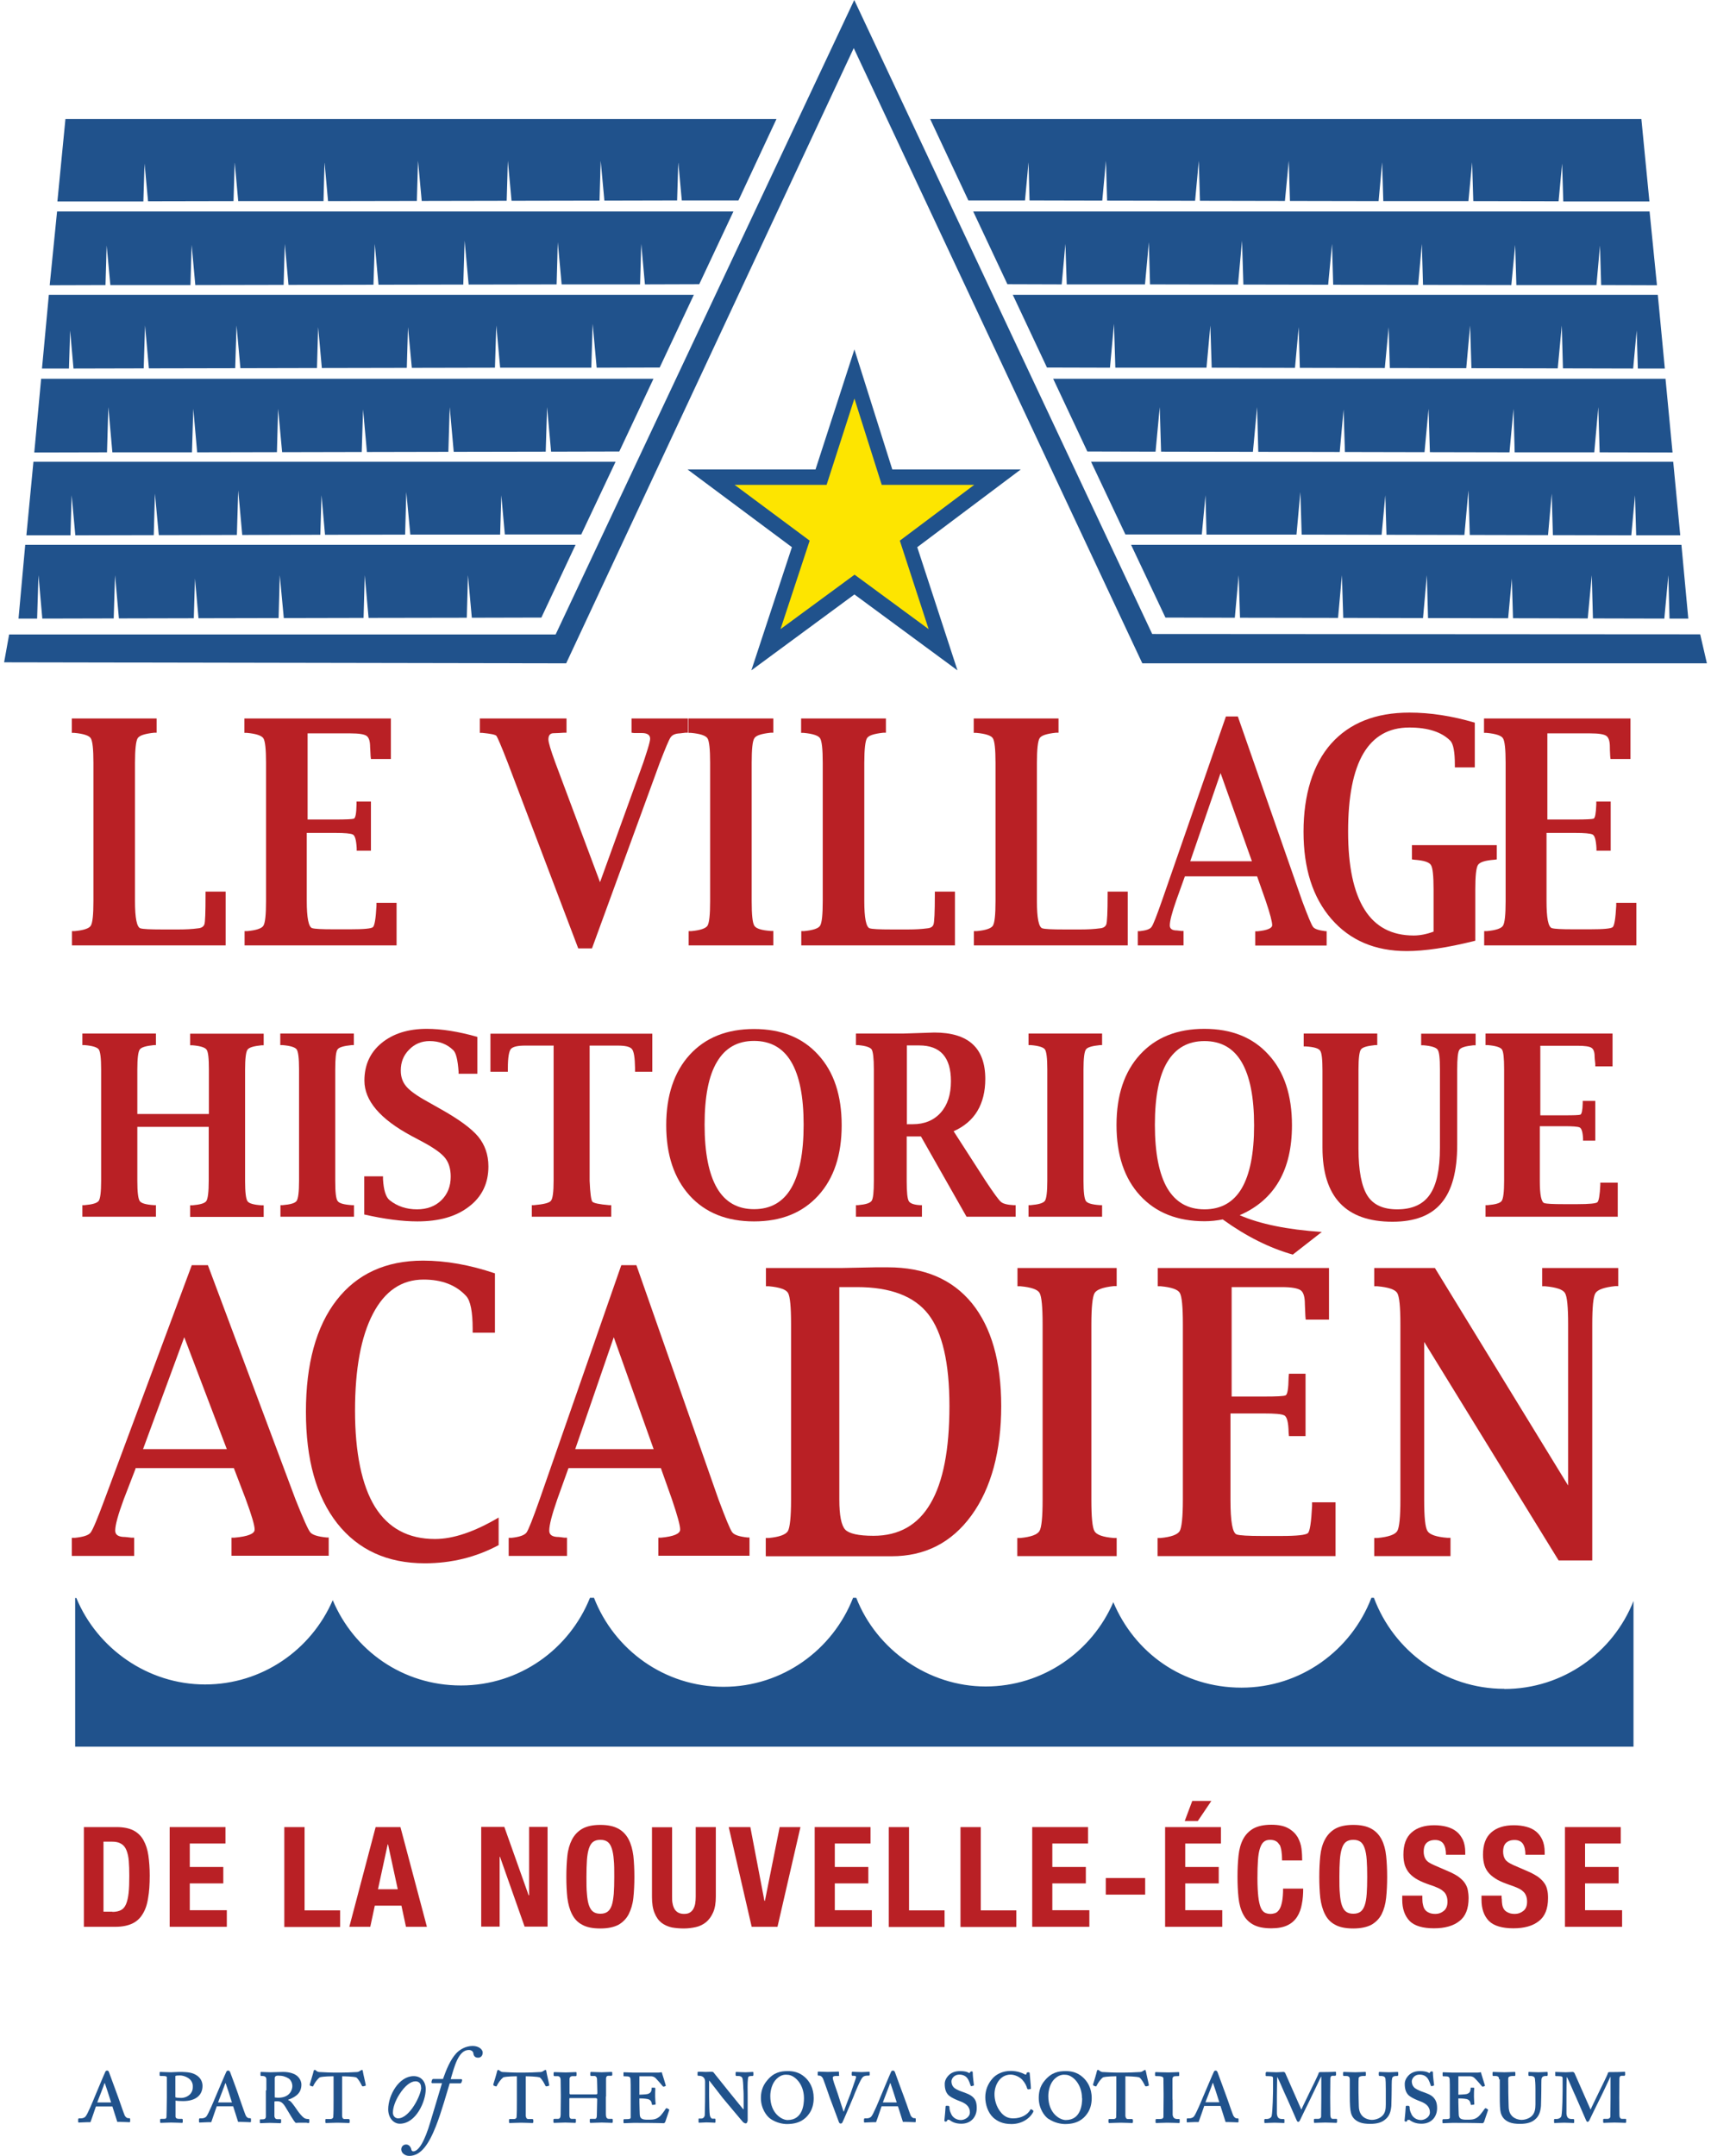 <?xml version="1.0" encoding="UTF-8"?>
<svg id="Layer_1" data-name="Layer 1" xmlns="http://www.w3.org/2000/svg" viewBox="0 0 101.61 128.63" width="127" height="160">
  <defs>
    <style>
      .cls-1 {
        fill: #fde500;
      }

      .cls-1, .cls-2, .cls-3 {
        stroke-width: 0px;
      }

      .cls-2 {
        fill: #b92025;
      }

      .cls-3 {
        fill: #20528c;
      }
    </style>
  </defs>
  <path class="cls-3" d="M89.52,100.77c-3.57,0-6.6-2.26-7.78-5.43h-.15c-1.2,3.13-4.21,5.36-7.75,5.36s-6.39-2.1-7.65-5.1c-1.28,2.96-4.21,5.03-7.62,5.03s-6.51-2.19-7.72-5.29h-.19c-1.21,3.1-4.21,5.31-7.73,5.31s-6.52-2.2-7.73-5.31h-.24c-1.23,3.07-4.21,5.23-7.7,5.23s-6.39-2.1-7.65-5.09c-1.28,2.96-4.21,5.03-7.62,5.03s-6.43-2.14-7.68-5.16h-.07v8.87h92.99v-8.69c-1.22,3.08-4.21,5.25-7.71,5.25Z"/>
  <path class="cls-3" d="M53,28.01h7.67l-6.18,4.64,2.4,7.35-6.15-4.53-6.15,4.53,2.42-7.35-6.23-4.64h7.64l2.32-7.16,2.26,7.16Z"/>
  <path class="cls-1" d="M52.38,28.93h5.51l-4.44,3.33,1.72,5.28-4.42-3.25-4.42,3.25,1.74-5.28-4.48-3.33h5.49l1.66-5.15,1.63,5.15Z"/>
  <g>
    <path class="cls-3" d="M9.71,124.68c0-.27,0-.6,0-.72,0-.07-.06-.09-.3-.09h-.09s-.04-.01-.04-.04v-.17s.01-.03.04-.03c.04,0,.5.02.64.02.08,0,.35-.02.49-.02.57,0,.81.05,1.05.21.22.14.34.38.34.62,0,.57-.42.91-1.16.91-.19,0-.36-.01-.45-.03v.18c0,.2,0,.71,0,.77,0,.09.07.14.2.14h.19s.04.02.04.04v.16s-.01.04-.04.04c-.05,0-.44-.02-.66-.02-.17,0-.56.02-.61.02-.03,0-.04-.02-.04-.06v-.14s.02-.04.04-.04h.17c.13,0,.17-.02.17-.14,0-.07.02-.63.02-1.13v-.49ZM10.22,125.14c.06.03.18.04.35.04.26,0,.52-.15.62-.35.06-.11.07-.2.07-.35,0-.48-.54-.64-.75-.64-.08,0-.23,0-.29.03v1.28Z"/>
    <path class="cls-3" d="M15.65,124.72v-.64c0-.14-.07-.21-.26-.21h-.07s-.02-.02-.02-.05v-.16s.01-.03.04-.03c.03,0,.44.02.56.02.08,0,.66-.02.75-.02.4,0,.7.11.86.26.15.14.23.33.23.49,0,.46-.26.72-.79.91v.02c.15.03.29.24.56.63.09.13.25.33.37.42.09.07.18.08.3.08.02,0,.03.02.03.06v.13s-.01.05-.04.05c-.01,0-.07,0-.13-.02-.06,0-.14,0-.21,0-.16,0-.31,0-.43.01-.12-.1-.42-.64-.48-.73-.24-.41-.34-.56-.62-.56-.07,0-.13,0-.17.02v.88c.02.09.05.17.19.17h.17s.04,0,.04.03v.16s-.01.05-.05.05c-.05,0-.41-.02-.63-.02-.17,0-.51.02-.55.02-.03,0-.04-.02-.04-.05v-.15s.01-.03.04-.03h.08c.16,0,.24-.03.24-.18,0-.33,0-.72,0-1.13v-.41ZM16.15,125.15s.11.02.2.02c.74,0,.85-.52.85-.69,0-.2-.1-.38-.22-.46-.18-.11-.36-.17-.63-.17-.1,0-.2.03-.2.15v1.16Z"/>
    <path class="cls-3" d="M19.66,123.89c-.13,0-.58,0-.82.06-.17.13-.31.34-.39.51-.01.03-.03.05-.07.03l-.12-.04s-.03-.04-.02-.07c.04-.15.21-.69.23-.8.01-.05.03-.07.06-.07.02,0,.04,0,.06.02l.05.04c.08.06.13.07.26.07.24.01.49.03.87.03h.27c.27,0,.67-.01.94-.03.11,0,.16-.01.24-.06l.08-.05s.04-.02.06-.02c.03,0,.04.02.06.15.01.09.13.57.16.75.01.03,0,.04-.03.05l-.12.03s-.06,0-.07-.02c-.08-.16-.19-.38-.34-.51-.16-.06-.73-.07-.85-.07v1.12c0,.7,0,1.2,0,1.25.01.11.04.18.15.18h.25s.05.02.05.06v.14s-.01.04-.05.04c-.04,0-.46-.02-.68-.02-.19,0-.62.02-.67.02-.04,0-.05-.02-.05-.06v-.14s0-.04.04-.04h.27c.1,0,.15-.06.16-.11.02-.25.02-.61.02-1.01v-1.43Z"/>
    <path class="cls-3" d="M30.61,123.89c-.12,0-.57,0-.82.06-.16.13-.31.34-.39.51-.02.03-.03.05-.06.03l-.12-.04s-.03-.04-.03-.07c.05-.15.21-.69.23-.8.02-.05.03-.07.06-.07.02,0,.03,0,.06.02l.05.04c.09.06.13.07.26.07.23.01.48.03.87.03h.27c.27,0,.67-.01.94-.03.11,0,.17-.01.24-.06l.08-.05s.04-.02.06-.02c.03,0,.04.02.06.15.01.09.13.57.16.75,0,.03,0,.04-.03.05l-.12.03s-.06,0-.07-.02c-.08-.16-.19-.38-.34-.51-.17-.06-.73-.07-.84-.07v1.12c0,.7,0,1.2,0,1.25.02.11.05.18.15.18h.25s.05.02.05.06v.14s-.02.04-.05.04c-.05,0-.46-.02-.68-.02-.19,0-.62.02-.67.02-.04,0-.05-.02-.05-.06v-.14s.02-.04.04-.04h.26c.1,0,.15-.06.15-.11.02-.25.02-.61.02-1.01v-1.43Z"/>
    <path class="cls-3" d="M35.91,125.1c0,.14,0,.94,0,1,0,.26.05.33.19.33h.19s.03.02.03.04v.15s0,.05-.05.05c-.06,0-.4-.02-.61-.02-.14,0-.54.02-.65.02-.05,0-.06-.02-.06-.05v-.15s0-.04.04-.04h.26c.1,0,.12-.08.12-.24,0-.09.02-.77.02-.89v-.06s-.03-.05-.1-.05h-1.49c-.05,0-.07,0-.07.04v.06c0,.12,0,.77,0,.89,0,.21.06.25.15.25h.2s.04,0,.04.04v.15s-.01.05-.04.05c-.08,0-.45-.02-.6-.02-.13,0-.56.02-.65.02-.04,0-.05-.02-.05-.05v-.15s.01-.04.05-.04h.21c.15,0,.16-.11.17-.25,0-.08.01-.91.01-1.01v-.19c0-.26-.01-.78-.01-.85,0-.19-.08-.25-.19-.25h-.18s-.05-.01-.05-.05v-.14s0-.05.05-.05c.07,0,.51.02.67.02.14,0,.52-.02.6-.02.04,0,.05.01.05.05v.14s0,.05-.05.05h-.19c-.11,0-.18.07-.18.17,0,.06,0,.61,0,.81v.05s.01.06.05.06h1.51c.07,0,.1-.01.1-.07v-.06c0-.18-.02-.7-.02-.76,0-.14-.07-.21-.16-.21h-.19s-.05-.01-.05-.04v-.16s.01-.04.05-.04c.07,0,.48.02.63.02.11,0,.52-.02.57-.02.06,0,.06.02.06.06v.12s0,.05-.06.05h-.17c-.1,0-.14.07-.14.16,0,.1,0,.77,0,.92v.15Z"/>
    <path class="cls-3" d="M37.9,124.99s.44-.02.49-.04c.18-.05.25-.14.25-.35,0-.03,0-.03.03-.03h.15s.05.02.04.05c-.01.06-.01.41-.01.48,0,.14.02.35.03.44,0,.03-.02.04-.04.04l-.14.02s-.04,0-.04-.03c-.03-.17-.07-.27-.25-.32-.2-.04-.43-.04-.5-.04v.23c0,.23.02.62.02.7,0,.31.19.34.48.34s.48,0,.71-.19c.06-.04.29-.34.35-.45.04-.05.07-.05.09-.04l.11.06s.03.02.02.05l-.24.71s-.05.07-.08.07c-.05,0-.4-.02-1.8-.02-.12,0-.49.02-.57.02-.03,0-.04-.02-.04-.05v-.15s.01-.04.04-.04h.06c.31,0,.33-.03.33-.12v-1.42c0-.35,0-.78-.01-.85-.02-.14-.06-.17-.33-.17h-.07s-.02-.01-.02-.05v-.16s0-.03.03-.03c.1,0,.47.02.57.02h1.49c.07,0,.15-.02.18-.02.01,0,.03.01.04.09.02.06.2.63.21.68,0,.03,0,.04,0,.05l-.11.04s-.04,0-.06-.02c-.01-.02-.33-.39-.44-.5-.08-.07-.19-.1-.25-.1h-.71s0,1.12,0,1.12Z"/>
    <path class="cls-3" d="M44.35,126.57c0,.06-.02.13-.1.13-.06,0-.12-.05-.15-.07-.05-.05-.27-.32-.55-.65-.31-.37-.59-.71-.67-.8-.15-.19-.7-.91-.8-1.03h-.01v.92c0,.4.02,1.06.04,1.12.02.15.1.23.16.23h.14s.04,0,.04.04v.16s0,.04-.04.04c-.04,0-.31-.02-.5-.02-.09,0-.4.02-.45.02-.01,0-.02-.02-.02-.05v-.18s0-.02.03-.02h.15c.06,0,.17-.05.19-.2,0-.08.02-.55.02-1.3v-.7c0-.24-.16-.35-.35-.35h-.06s-.04-.01-.04-.04v-.16s.01-.04.04-.04c.01,0,.09,0,.17,0,.09,0,.19.01.27.01.11,0,.24-.01.33-.01.09,0,.13.01.16.06.02.03.79.99.93,1.16.12.14.74.92.82,1.01h.03v-.44c0-.39,0-.59-.02-.8,0-.16-.02-.55-.06-.62-.03-.08-.13-.12-.24-.12h-.11s-.05-.01-.05-.05v-.16s.02-.03.05-.03c.04,0,.33.02.54.02.14,0,.38-.02.42-.02.04,0,.05.01.05.05v.14s-.01.05-.04.05h-.07c-.17,0-.2.05-.21.14-.04.31-.02.72-.02,1v1.56Z"/>
    <path class="cls-3" d="M45.75,126.44c-.25-.16-.59-.63-.59-1.25,0-.28.05-.68.37-1.05.39-.48.8-.56,1.24-.56.31,0,.67.06,1,.35.29.25.54.66.54,1.26,0,.32-.07.65-.27.93-.25.36-.64.62-1.33.62-.23,0-.62-.07-.96-.3ZM47.73,125.2c0-.88-.59-1.4-.99-1.4-.06,0-.34-.06-.65.25-.26.25-.37.68-.37,1.02,0,1.06.71,1.43,1.03,1.43.91,0,.98-.94.98-1.3Z"/>
    <path class="cls-3" d="M49.84,123.83s-.02.04-.05.04h-.15c-.09,0-.19.02-.19.1,0,.15.11.41.3.97.05.17.3.94.34,1.05h.02c.04-.14.36-.97.4-1.07.25-.74.33-.92.33-.99,0-.03-.02-.07-.14-.07h-.08s-.04-.01-.04-.05v-.15s.02-.04.04-.04c.04,0,.39.02.54.02.12,0,.42-.02.45-.02.03,0,.04.01.04.04v.14s0,.05-.04.05h-.1c-.13,0-.23.04-.28.1-.13.12-.49,1-.55,1.17-.06.14-.61,1.45-.66,1.53-.02.04-.06.06-.11.06s-.08-.05-.1-.1c-.15-.39-.5-1.36-.56-1.5l-.05-.15c-.11-.3-.31-.91-.36-.98-.05-.07-.11-.13-.19-.13h-.07s-.03-.02-.03-.04v-.17s.02-.03.04-.03c.03,0,.4.02.57.02.16,0,.57-.02.61-.02s.05.01.05.04v.16Z"/>
    <path class="cls-3" d="M56.39,126.5c-.05-.03-.09-.04-.1.01l-.03.05s-.05.05-.1.03c-.04-.01-.06-.04-.05-.07.02-.19.07-.72.07-.82,0-.03.02-.05.05-.05h.12s.06.04.06.06c0,.1,0,.23.12.46.1.2.32.33.57.33.21,0,.53-.17.53-.45,0-.38-.26-.55-.61-.68-.13-.05-.45-.17-.65-.34-.16-.15-.24-.36-.24-.69,0-.23.14-.43.29-.56.17-.14.38-.2.63-.2s.39.04.47.08c.06.04.1.05.11.01l.03-.05s.03-.02.08-.02c.06,0,.06.03.06.06,0,.22.06.65.07.75,0,.02,0,.03-.03.04l-.12.03s-.03,0-.04-.03c-.04-.08-.09-.32-.23-.48-.1-.11-.25-.18-.44-.18-.37,0-.48.29-.48.4,0,.1.03.24.11.33.1.13.34.22.47.27.31.11.55.19.72.36.14.14.21.31.21.64,0,.5-.32.93-.92.93-.34,0-.57-.11-.72-.24Z"/>
    <path class="cls-3" d="M59.02,126.35c-.32-.3-.47-.79-.47-1.21s.15-.81.45-1.14c.19-.21.56-.43,1.06-.43.4,0,.69.12.82.19.06.04.11.04.12,0l.02-.07s.03-.04.08-.04c.08,0,.1.01.1.07,0,.07.07.7.07.86,0,.03,0,.07-.01.07l-.16.02s-.03-.01-.05-.05c-.04-.15-.12-.33-.29-.52-.15-.16-.43-.31-.7-.31-.65,0-.97.65-.96,1.19,0,.26.08.73.42,1.11.21.23.43.31.7.31.48,0,.85-.22,1.01-.5.02-.05.05-.05.07-.04l.11.07s.02.04,0,.09c-.21.4-.69.72-1.3.72-.54,0-.85-.18-1.08-.38Z"/>
    <path class="cls-3" d="M62.33,126.44c-.25-.16-.59-.63-.59-1.25,0-.28.04-.68.36-1.05.4-.48.81-.56,1.25-.56.31,0,.67.06,1,.35.29.25.55.66.55,1.26,0,.32-.07.65-.27.93-.25.36-.64.62-1.32.62-.23,0-.63-.07-.97-.3ZM64.32,125.2c0-.88-.59-1.4-.98-1.4-.06,0-.34-.06-.66.25-.26.25-.37.68-.37,1.02,0,1.06.71,1.43,1.04,1.43.91,0,.98-.94.98-1.3Z"/>
    <path class="cls-3" d="M66.4,123.89c-.13,0-.57,0-.82.06-.17.13-.31.34-.39.51-.02.03-.04.05-.06.03l-.12-.04s-.03-.04-.03-.07c.05-.15.21-.69.23-.8.01-.05.03-.07.06-.07s.04,0,.06.02l.05.04c.09.06.13.07.26.07.23.01.48.03.87.03h.26c.27,0,.67-.01.94-.03.1,0,.17-.01.24-.06l.08-.05s.04-.02.06-.02c.02,0,.03.02.06.15.01.09.13.57.16.75,0,.03,0,.04-.03.05l-.12.03s-.06,0-.07-.02c-.08-.16-.19-.38-.34-.51-.17-.06-.73-.07-.84-.07v1.12c0,.7,0,1.2,0,1.25.02.11.05.18.15.18h.25s.05.02.05.06v.14s-.02.04-.05.04c-.05,0-.46-.02-.68-.02-.19,0-.62.02-.67.02-.04,0-.06-.02-.06-.06v-.14s.01-.04.05-.04h.26c.1,0,.15-.06.15-.11.01-.25.01-.61.01-1.01v-1.43Z"/>
    <path class="cls-3" d="M69.73,125.28s0,.8,0,.91c.02.15.09.25.28.25h.1s.04,0,.04.03v.16s0,.05-.04.05c-.06,0-.4-.02-.7-.02-.23,0-.61.02-.66.02-.02,0-.04-.02-.04-.05v-.15s.02-.04.04-.04h.15c.16,0,.27,0,.28-.13,0-.06.01-.91.01-1.14v-.29c0-.1-.01-.77-.01-.86,0-.07-.06-.14-.34-.14h-.12s-.04-.02-.04-.05v-.15s.02-.04.04-.04c.04,0,.45.02.77.02.19,0,.53-.02.59-.02.03,0,.04.01.04.03v.16s0,.05-.04.05h-.11c-.18,0-.24.03-.25.17,0,.07,0,.86,0,.91v.33Z"/>
    <path class="cls-3" d="M75.3,123.66s.01-.03.04-.03c.04,0,.41.02.59.02s.31-.02.4-.02c.06,0,.09.02.12.07l.96,2.18c.05-.13.38-.79.5-1.05.11-.22.52-1.05.53-1.12,0-.05.04-.07.11-.07.7,0,.84-.02.89-.02.03,0,.04.02.04.05v.14s-.02.05-.05.05h-.16c-.09,0-.12.07-.13.14,0,.06-.01,1.07-.01,1.16s.01.97.01,1.03c0,.13.04.24.14.24h.22s.04,0,.04.03v.16s-.01.05-.05.05c-.05,0-.43-.02-.66-.02-.17,0-.58.02-.63.02-.03,0-.04-.02-.04-.07v-.13s.01-.04.04-.04h.21c.13,0,.18-.08.18-.14,0-.1.01-1,.01-1.07v-1.3h-.04s.02,0,.02,0c-.03.06-.57,1.2-.68,1.42-.09.17-.55,1.13-.57,1.17-.02.04-.05.1-.11.1-.04,0-.06-.04-.08-.07-.02-.04-.6-1.38-.65-1.47-.1-.2-.42-.98-.51-1.13h-.01c-.01.07-.02,1.12-.02,1.16,0,.05,0,.95,0,1.03.03.24.12.31.32.31h.1s.03.02.03.05v.15s0,.04-.03.04c-.04,0-.36-.02-.56-.02-.15,0-.53.02-.57.02-.03,0-.04-.02-.04-.07v-.13s.02-.04.03-.04h.09c.19,0,.3-.09.32-.19.06-.3.08-1.39.08-1.47,0-.06,0-.69,0-.75,0-.1,0-.15-.28-.15h-.12s-.04-.01-.04-.03v-.17Z"/>
    <path class="cls-3" d="M80.3,124.08c0-.12-.03-.21-.23-.21h-.12s-.05-.01-.05-.04v-.17s.02-.03.05-.03c.04,0,.46.02.67.02.16,0,.56-.02.59-.02.04,0,.05.01.05.04v.16s-.01.04-.04.04h-.1c-.21,0-.28.07-.29.12-.01.09-.01.31-.01.56v.28c0,.22.02.75.02.84,0,.19.05.39.16.53.15.21.44.29.62.29.22,0,.46-.09.61-.23.19-.17.22-.42.22-.69v-.91c0-.32-.01-.54-.02-.61-.01-.11-.08-.18-.29-.18h-.07s-.04-.02-.04-.05v-.15s.01-.04.04-.04c.03,0,.4.02.58.02.11,0,.45-.02.49-.02.03,0,.05.02.05.04v.15s-.02.05-.04.05h-.06c-.24,0-.26.11-.27.18-.02.05-.02.56-.02.64,0,.06-.01.8-.02.97-.03.34-.12.62-.37.81-.18.16-.46.26-.89.26-.25,0-.47-.03-.62-.09-.3-.12-.46-.3-.53-.57-.05-.2-.07-.48-.07-1.06v-.94Z"/>
    <path class="cls-3" d="M83.84,126.5s-.09-.04-.1.01l-.02.05s-.04.05-.1.03c-.04-.01-.06-.04-.05-.07.02-.19.07-.72.07-.82,0-.03.02-.05.05-.05h.12s.06.04.06.06c0,.1,0,.23.12.46.1.2.32.33.56.33.21,0,.53-.17.53-.45,0-.38-.26-.55-.61-.68-.13-.05-.45-.17-.65-.34-.16-.15-.24-.36-.24-.69,0-.23.14-.43.29-.56.17-.14.38-.2.62-.2.25,0,.4.04.48.08.07.04.1.05.11.01l.03-.05s.03-.02.09-.02c.06,0,.06.03.06.06,0,.22.06.65.07.75,0,.02,0,.03-.03.04l-.12.03s-.04,0-.04-.03c-.04-.08-.09-.32-.23-.48-.1-.11-.24-.18-.44-.18-.36,0-.47.29-.47.4,0,.1.03.24.11.33.1.13.34.22.46.27.31.11.56.19.72.36.13.14.22.31.22.64,0,.5-.32.93-.93.93-.34,0-.57-.11-.73-.24Z"/>
    <path class="cls-3" d="M86.78,124.99s.43-.02.49-.04c.17-.05.24-.14.24-.35,0-.03,0-.03.03-.03h.15s.05.02.04.05c-.02.06-.02.41-.02.48,0,.14.02.35.02.44,0,.03,0,.04-.03.04l-.14.02s-.04,0-.04-.03c-.03-.17-.08-.27-.24-.32-.2-.04-.43-.04-.5-.04v.23c0,.23.02.62.02.7,0,.31.19.34.48.34s.48,0,.7-.19c.06-.04.29-.34.36-.45.04-.05.07-.05.09-.04l.1.06s.03.02.02.05l-.24.71s-.05.07-.08.07c-.05,0-.4-.02-1.8-.02-.12,0-.48.02-.56.02-.04,0-.04-.02-.04-.05v-.15s.02-.04.05-.04h.06c.31,0,.33-.03.33-.12v-1.42c0-.35,0-.78-.01-.85-.02-.14-.06-.17-.32-.17h-.07s-.03-.01-.03-.05v-.16s0-.03.04-.03c.1,0,.46.02.56.02h1.49c.07,0,.15-.02.18-.02.02,0,.03.01.04.09.01.06.2.63.21.68,0,.03,0,.04,0,.05l-.11.04s-.04,0-.06-.02c-.01-.02-.33-.39-.45-.5-.07-.07-.18-.1-.25-.1h-.71s0,1.12,0,1.12Z"/>
    <path class="cls-3" d="M89.21,124.08c0-.12-.03-.21-.23-.21h-.12s-.04-.01-.04-.04v-.17s.01-.03.04-.03c.04,0,.47.02.67.02.16,0,.55-.02.6-.02.03,0,.05.01.05.04v.16s-.01.04-.04.04h-.09c-.22,0-.29.07-.29.12-.01.09,0,.31,0,.56v.28c0,.22.02.75.02.84,0,.19.04.39.15.53.15.21.44.29.62.29.22,0,.47-.09.61-.23.18-.17.22-.42.22-.69v-.91c0-.32-.02-.54-.03-.61-.01-.11-.08-.18-.28-.18h-.08s-.03-.02-.03-.05v-.15s0-.04.03-.04c.04,0,.41.02.58.02.12,0,.45-.02.49-.02.04,0,.05.02.05.04v.15s-.01.05-.04.05h-.06c-.23,0-.25.11-.27.18-.01.05-.01.56-.01.64,0,.06-.01.8-.02.97-.03.34-.12.62-.36.81-.18.16-.46.26-.89.26-.26,0-.47-.03-.62-.09-.3-.12-.45-.3-.53-.57-.05-.2-.06-.48-.06-1.06v-.94Z"/>
    <path class="cls-3" d="M92.55,123.66s.01-.03.04-.03c.04,0,.41.02.6.02s.31-.02.4-.02c.05,0,.08.02.12.07l.96,2.18c.05-.13.38-.79.5-1.05.11-.22.52-1.05.53-1.12,0-.05.04-.07.11-.07.7,0,.84-.02.89-.02.03,0,.03.02.03.05v.14s-.01.05-.05.05h-.16c-.09,0-.12.07-.13.14,0,.06-.01,1.07-.01,1.16s.01.97.01,1.03c0,.13.04.24.15.24h.21s.04,0,.04.03v.16s-.01.05-.04.05c-.06,0-.43-.02-.66-.02-.17,0-.58.02-.63.02-.03,0-.04-.02-.04-.07v-.13s.01-.04.04-.04h.21c.13,0,.18-.08.18-.14,0-.1.01-1,.01-1.07v-1.3h-.03s.02,0,.02,0c-.03.06-.56,1.2-.68,1.42-.09.17-.55,1.13-.57,1.17-.02.04-.06.1-.11.1-.04,0-.06-.04-.08-.07-.02-.04-.6-1.38-.64-1.47-.1-.2-.42-.98-.51-1.13h-.01c-.02.07-.02,1.12-.02,1.16,0,.05,0,.95,0,1.03.03.24.12.31.32.31h.1s.04.02.04.05v.15s0,.04-.04.04c-.04,0-.35-.02-.56-.02-.14,0-.52.02-.56.02-.04,0-.04-.02-.04-.07v-.13s.01-.04.03-.04h.09c.19,0,.3-.09.32-.19.06-.3.07-1.39.07-1.47,0-.06,0-.69,0-.75,0-.1,0-.15-.28-.15h-.12s-.04-.01-.04-.03v-.17Z"/>
    <g>
      <path class="cls-3" d="M22.92,125.86c0-.84.64-1.98,1.52-1.98.45,0,.72.33.72.78,0,.73-.58,2.06-1.55,2.06-.37,0-.69-.35-.69-.86ZM24.88,124.56c.01-.21-.11-.37-.33-.37-.28,0-.63.25-.97.79-.23.36-.38.77-.38,1.08,0,.21.15.34.31.34.69,0,1.38-1.4,1.38-1.84Z"/>
      <path class="cls-3" d="M25.54,124.3s-.05-.02-.04-.07l.03-.11s.02-.07.08-.07h.58c.2-.57.43-1.13.78-1.52.19-.21.55-.45.99-.45.39,0,.6.23.6.39,0,.21-.13.31-.27.31-.21,0-.27-.12-.29-.27,0-.06-.08-.19-.27-.19-.62,0-.86.99-1.08,1.74h.64s.05.02.04.08l-.04.12s-.02.05-.07.05h-.63c-.17.54-.48,1.69-.82,2.55-.41,1.04-.88,1.78-1.59,1.78-.27,0-.48-.18-.48-.39,0-.15.11-.29.29-.29.19,0,.29.18.31.3.01.06.06.11.11.11.32,0,.68-.57,1.04-1.8l.68-2.27h-.59Z"/>
    </g>
    <g>
      <path class="cls-3" d="M6.76,126.63c-.05-.16-.3-.95-.41-1.29-.05-.17-.3-.94-.34-1.04h-.02c-.04.15-.36.96-.4,1.06-.13.38-.38,1.13-.44,1.27-.08,0-.17,0-.23,0-.12,0-.41.02-.46.02-.03,0-.04-.02-.04-.05v-.14s.01-.06.04-.06h.11c.13,0,.22-.04.28-.1.13-.13.48-1,.55-1.17.06-.14.6-1.44.65-1.53.02-.03.05-.05.11-.05.05,0,.08.04.1.1.15.39.49,1.35.55,1.5l.05.14c.11.31.31.91.36.98.06.07.11.12.19.12h.07s.04.02.04.04v.17s-.02.03-.04.03c-.03,0-.39-.02-.57-.02h-.15Z"/>
      <polygon class="cls-3" points="6.47 125.69 6.44 125.45 5.49 125.45 5.47 125.69 6.47 125.69"/>
    </g>
    <g>
      <path class="cls-3" d="M13.97,126.63c-.05-.16-.3-.95-.41-1.29-.05-.17-.3-.94-.34-1.04h-.02c-.04.14-.36.96-.4,1.06-.13.38-.39,1.13-.44,1.27-.08,0-.17,0-.23,0-.11,0-.42.02-.46.02-.03,0-.04-.02-.04-.05v-.14s.01-.06.04-.06h.11c.12,0,.22-.04.28-.1.12-.13.48-1,.55-1.17.06-.14.61-1.44.66-1.53.02-.03.05-.05.11-.05s.08.04.11.1c.15.39.5,1.35.54,1.5l.05.14c.11.31.31.91.36.98.05.07.11.12.19.12h.06s.04.02.04.04v.17s-.01.03-.04.03c-.03,0-.4-.02-.57-.02-.04,0-.09,0-.15,0Z"/>
      <polygon class="cls-3" points="13.68 125.68 13.65 125.45 12.7 125.45 12.68 125.68 13.68 125.68"/>
    </g>
    <g>
      <path class="cls-3" d="M53.64,126.63c-.05-.16-.3-.95-.41-1.29-.05-.17-.3-.94-.34-1.04h-.02c-.04.14-.37.96-.4,1.06-.13.38-.38,1.13-.44,1.27-.08,0-.17,0-.22,0-.12,0-.42.02-.46.02-.02,0-.04-.02-.04-.05v-.14s.01-.06.04-.06h.11c.13,0,.22-.04.28-.1.13-.13.48-1,.55-1.17.06-.14.6-1.44.65-1.53.02-.03.05-.05.11-.05.05,0,.09.04.11.1.14.39.49,1.35.55,1.5l.05.14c.12.31.31.91.36.98.06.07.11.12.19.12h.06s.03.02.03.04v.17s-.01.03-.04.03c-.03,0-.4-.02-.57-.02-.04,0-.09,0-.15,0Z"/>
      <polygon class="cls-3" points="53.36 125.68 53.33 125.45 52.37 125.45 52.35 125.68 53.36 125.68"/>
    </g>
    <g>
      <path class="cls-3" d="M72.89,126.62c-.05-.16-.3-.95-.41-1.29-.05-.17-.3-.94-.34-1.04h-.02c-.04.14-.36.96-.4,1.06-.13.38-.38,1.12-.44,1.27-.08,0-.17,0-.22,0-.12,0-.42.02-.46.02-.02,0-.03-.01-.03-.05v-.14s.01-.05.03-.05h.11c.12,0,.22-.04.28-.1.12-.13.48-.99.55-1.17.06-.14.61-1.44.66-1.53.02-.03.05-.05.1-.05.06,0,.09.05.11.1.15.39.49,1.35.55,1.5l.05.14c.11.31.31.91.36.98.05.07.11.13.19.13h.07s.03.02.03.04v.17s-.01.03-.04.03c-.03,0-.4-.02-.57-.02h-.15Z"/>
      <polygon class="cls-3" points="72.61 125.66 72.58 125.44 71.62 125.44 71.6 125.66 72.61 125.66"/>
    </g>
  </g>
  <g>
    <path class="cls-2" d="M6.71,109.02c.42,0,.75.07,1.01.2.26.14.46.33.6.59.14.25.24.56.29.91.05.36.08.75.08,1.19,0,.52-.03.98-.1,1.36-.06.39-.17.7-.33.95-.15.25-.36.44-.62.56-.26.12-.59.19-.99.19h-1.89v-5.95h1.97ZM6.47,114.08c.21,0,.38-.04.51-.11.13-.07.23-.19.3-.36.07-.17.12-.39.15-.66.03-.27.04-.61.04-1.02,0-.34-.01-.64-.03-.89-.02-.25-.07-.47-.14-.64-.07-.17-.17-.3-.31-.38-.14-.09-.32-.13-.55-.13h-.51v4.18h.53Z"/>
    <path class="cls-2" d="M13.21,110h-2.13v1.4h2v.98h-2v1.6h2.21v.99h-3.41v-5.95h3.33v.98Z"/>
    <path class="cls-2" d="M16.73,109.02h1.2v4.97h2.12v.99h-3.33v-5.95Z"/>
    <path class="cls-2" d="M23.65,109.02l1.58,5.95h-1.25l-.27-1.26h-1.59l-.27,1.26h-1.25l1.57-5.95h1.48ZM23.49,112.73l-.58-2.68h-.02l-.58,2.68h1.17Z"/>
    <path class="cls-2" d="M31.31,113.09h.02v-4.08h1.1v5.95h-1.37l-1.47-4.17h-.02v4.17h-1.1v-5.95h1.38l1.45,4.08Z"/>
    <path class="cls-2" d="M33.61,110.74c.04-.38.14-.71.28-.98.14-.27.35-.49.61-.64.27-.15.62-.23,1.08-.23s.81.08,1.08.23c.27.15.47.37.61.64.14.27.23.6.28.98.04.38.06.8.06,1.25s-.02.87-.06,1.25c-.04.38-.14.7-.28.98-.14.27-.35.48-.61.63-.27.14-.62.22-1.08.22s-.81-.07-1.08-.22c-.27-.14-.47-.35-.61-.63-.14-.27-.23-.6-.28-.98-.04-.38-.06-.79-.06-1.25s.02-.86.06-1.25ZM34.78,113.01c.02.28.06.51.12.68.06.17.14.3.25.38.11.08.25.12.43.12s.32-.04.43-.12c.11-.08.19-.21.25-.38.06-.17.09-.4.12-.68.02-.28.03-.62.03-1.02s0-.74-.03-1.02c-.02-.28-.06-.5-.12-.68-.06-.18-.14-.31-.25-.39-.11-.08-.25-.12-.43-.12s-.32.04-.43.12c-.11.08-.19.21-.25.39-.06.18-.1.41-.12.68-.02.28-.03.62-.03,1.02s0,.74.03,1.02Z"/>
    <path class="cls-2" d="M39.86,113.17c0,.15,0,.29.03.41.02.12.06.23.11.32.05.09.13.17.22.22.09.05.21.08.35.08s.26-.02.35-.08c.09-.05.16-.13.21-.22.05-.09.09-.2.11-.32.02-.13.03-.26.03-.41v-4.15h1.2v4.15c0,.38-.05.69-.16.94-.11.25-.25.44-.43.59-.18.14-.38.24-.61.29-.23.05-.47.08-.71.08s-.48-.02-.71-.06c-.23-.05-.43-.14-.61-.27-.18-.14-.32-.33-.42-.58-.11-.25-.16-.58-.16-.98v-4.15h1.2v4.15Z"/>
    <path class="cls-2" d="M45.37,113.42h.03l.88-4.4h1.24l-1.37,5.95h-1.54l-1.37-5.95h1.29l.84,4.4Z"/>
    <path class="cls-2" d="M51.7,110h-2.13v1.4h2v.98h-2v1.6h2.21v.99h-3.41v-5.95h3.33v.98Z"/>
    <path class="cls-2" d="M52.8,109.02h1.2v4.97h2.12v.99h-3.33v-5.95Z"/>
    <path class="cls-2" d="M57.08,109.02h1.2v4.97h2.12v.99h-3.33v-5.95Z"/>
    <path class="cls-2" d="M64.68,110h-2.13v1.4h2v.98h-2v1.6h2.21v.99h-3.41v-5.95h3.33v.98Z"/>
    <path class="cls-2" d="M68.09,113.05h-2.35v-.99h2.35v.99Z"/>
    <path class="cls-2" d="M72.61,110h-2.13v1.4h2v.98h-2v1.6h2.21v.99h-3.41v-5.95h3.33v.98ZM72.04,107.46l-.81,1.2h-.78l.45-1.2h1.15Z"/>
    <path class="cls-2" d="M76.1,110.08c-.1-.2-.29-.3-.56-.3-.15,0-.28.04-.37.12-.1.08-.17.21-.23.39-.06.18-.1.42-.12.71-.02.29-.03.65-.03,1.07,0,.45.02.81.05,1.09.03.28.08.49.14.65.06.15.14.25.24.31.1.05.21.08.34.08.11,0,.2-.02.3-.05.09-.04.17-.11.24-.22.07-.11.12-.26.16-.46.04-.2.06-.46.06-.78h1.2c0,.32-.02.63-.08.92-.05.29-.14.54-.28.76-.14.22-.33.39-.58.51-.25.12-.57.18-.96.18-.45,0-.81-.07-1.08-.22-.26-.14-.47-.35-.61-.63-.14-.27-.23-.6-.27-.98-.04-.38-.06-.79-.06-1.25s.02-.86.06-1.25c.04-.38.13-.71.27-.98.14-.27.35-.49.61-.64.27-.15.63-.23,1.08-.23.43,0,.76.07,1.01.21.25.14.43.32.56.53.12.22.2.45.23.7.03.25.04.48.04.69h-1.2c0-.43-.05-.75-.15-.95Z"/>
    <path class="cls-2" d="M78.54,110.74c.04-.38.13-.71.28-.98.14-.27.35-.49.61-.64.27-.15.62-.23,1.08-.23s.81.08,1.08.23c.27.15.47.37.61.64.14.27.23.6.27.98.04.38.06.8.06,1.25s-.02.87-.06,1.25c-.04.38-.13.7-.27.98-.14.27-.35.48-.61.63-.27.14-.63.22-1.08.22s-.81-.07-1.08-.22c-.27-.14-.47-.35-.61-.63-.14-.27-.23-.6-.28-.98-.04-.38-.06-.79-.06-1.25s.02-.86.06-1.25ZM79.71,113.01c.02.28.06.51.12.68.06.17.14.3.25.38.11.08.25.12.43.12s.32-.04.43-.12c.11-.08.19-.21.25-.38.06-.17.1-.4.12-.68.02-.28.03-.62.03-1.02s-.01-.74-.03-1.02c-.02-.28-.06-.5-.12-.68-.06-.18-.14-.31-.25-.39-.11-.08-.25-.12-.43-.12s-.32.04-.43.12c-.11.08-.19.21-.25.39-.06.18-.1.41-.12.68-.02.28-.03.62-.03,1.02s0,.74.03,1.02Z"/>
    <path class="cls-2" d="M84.63,113.28c0,.14.01.27.04.38.02.11.06.21.12.29.06.08.14.14.24.18.1.05.23.07.39.07.18,0,.35-.06.49-.18.15-.12.22-.3.22-.55,0-.13-.02-.25-.06-.35-.04-.1-.09-.19-.18-.26-.09-.08-.19-.15-.33-.21-.14-.06-.3-.13-.5-.19-.27-.09-.5-.19-.69-.29-.2-.11-.36-.23-.49-.37-.13-.14-.22-.3-.29-.49-.06-.19-.09-.4-.09-.65,0-.59.16-1.03.49-1.32.33-.29.78-.43,1.35-.43.27,0,.51.03.74.09.22.06.42.15.58.28.17.13.29.3.39.5.09.2.14.45.14.73v.16h-1.15c0-.28-.05-.5-.15-.65-.1-.15-.27-.23-.5-.23-.13,0-.24.02-.33.06-.09.04-.16.09-.21.15-.05.06-.09.14-.11.22-.02.08-.03.17-.03.26,0,.18.04.34.12.46.08.13.24.24.5.35l.92.4c.23.1.42.21.56.31.14.11.26.22.35.35.08.12.15.26.18.41.03.15.05.32.05.5,0,.63-.18,1.09-.55,1.37-.36.29-.87.43-1.52.43s-1.16-.14-1.45-.44c-.29-.3-.44-.72-.44-1.27v-.24h1.2v.18Z"/>
    <path class="cls-2" d="M89.37,113.28c0,.14.01.27.03.38.02.11.06.21.12.29.06.08.15.14.25.18.1.05.23.07.39.07.18,0,.35-.06.5-.18.15-.12.22-.3.22-.55,0-.13-.02-.25-.06-.35-.04-.1-.09-.19-.18-.26-.08-.08-.19-.15-.33-.21-.14-.06-.31-.13-.5-.19-.27-.09-.5-.19-.69-.29-.19-.11-.36-.23-.49-.37-.13-.14-.23-.3-.29-.49-.06-.19-.09-.4-.09-.65,0-.59.16-1.03.49-1.32.33-.29.78-.43,1.35-.43.27,0,.51.03.74.09.23.06.42.15.58.28.16.13.29.3.38.5.09.2.14.45.14.73v.16h-1.15c0-.28-.05-.5-.15-.65-.1-.15-.27-.23-.5-.23-.13,0-.24.02-.33.06-.09.04-.16.09-.21.15-.05.06-.09.14-.11.22-.02.08-.03.17-.03.26,0,.18.04.34.12.46.08.13.25.24.5.35l.92.4c.23.1.41.21.56.31.14.11.26.22.35.35.09.12.15.26.18.41.04.15.05.32.05.5,0,.63-.18,1.09-.55,1.37-.36.29-.87.43-1.52.43s-1.16-.14-1.46-.44c-.29-.3-.44-.72-.44-1.27v-.24h1.2v.18Z"/>
    <path class="cls-2" d="M96.47,110h-2.13v1.4h2v.98h-2v1.6h2.21v.99h-3.41v-5.95h3.33v.98Z"/>
  </g>
  <path class="cls-2" d="M13.22,56.41H4.05v-.85h.15c.54-.05.87-.16.97-.32.11-.17.16-.66.16-1.47v-8.25c0-.81-.05-1.3-.16-1.47-.1-.16-.43-.27-.98-.32h-.15v-.86h5.06v.85h-.14c-.56.06-.88.16-.99.33-.1.16-.16.65-.16,1.47v8.25c0,1.01.11,1.55.32,1.62.16.05.59.07,1.29.07h1.01c.41,0,.8-.02,1.16-.07.19-.02.31-.1.36-.23.05-.13.07-.72.07-1.78v-.18h1.2v3.22Z"/>
  <path class="cls-2" d="M23.44,56.41h-9.09v-.85h.15c.54-.05.87-.16.97-.32.11-.17.16-.66.16-1.47v-8.25c0-.81-.05-1.3-.16-1.47-.11-.16-.43-.27-.98-.32h-.15v-.86h8.74v2.42h-1.19l-.02-.17c-.01-.31-.03-.5-.03-.55,0-.34-.07-.56-.21-.66-.14-.1-.46-.15-.96-.15h-2.56v5.14h1.66c.64,0,1.01-.02,1.1-.05.1-.04.15-.32.16-.85v-.17h.86v2.93h-.85v-.16c-.03-.48-.1-.75-.24-.81-.14-.06-.48-.09-1.03-.09h-1.71v4.06c0,1.01.11,1.55.32,1.62.16.05.58.07,1.28.07h1c.8,0,1.25-.04,1.35-.13.1-.09.17-.52.21-1.28v-.17h1.2v2.54Z"/>
  <path class="cls-2" d="M34.26,56.59l-4.21-11.09c-.38-.98-.61-1.51-.67-1.59-.07-.08-.35-.13-.84-.18h-.15v-.86h5.17v.85h-.15c-.21.02-.42.02-.62.03-.21,0-.31.13-.31.37,0,.18.14.64.41,1.38l2.67,7.14,2.58-7.13c.05-.16.14-.41.25-.77.11-.35.16-.57.16-.66,0-.23-.17-.34-.5-.34h-.46s-.15-.02-.15-.02v-.85h3.37v.85h-.15c-.15.02-.26.03-.34.04-.27.01-.45.09-.55.24-.1.14-.31.65-.64,1.5l-4.05,11.09h-.8Z"/>
  <path class="cls-2" d="M45.91,56.41h-5.06v-.85h.15c.54-.05.86-.16.97-.32.11-.17.16-.66.16-1.47v-8.25c0-.81-.05-1.3-.16-1.47-.11-.16-.43-.27-.98-.32h-.15v-.86h5.06v.85h-.15c-.55.06-.88.16-.98.33-.11.16-.16.65-.16,1.47v8.25c0,.82.05,1.3.16,1.47.11.17.43.27.98.31h.15v.86Z"/>
  <path class="cls-2" d="M56.75,56.41h-9.18v-.85h.15c.54-.05.87-.16.97-.32.11-.17.16-.66.16-1.47v-8.25c0-.81-.05-1.3-.16-1.47-.1-.16-.43-.27-.98-.32h-.15v-.86h5.06v.85h-.15c-.55.06-.88.16-.98.33-.1.16-.16.65-.16,1.47v8.25c0,1.01.11,1.55.32,1.62.16.05.59.07,1.29.07h1.01c.41,0,.8-.02,1.16-.07.19-.02.31-.1.35-.23.05-.13.08-.72.08-1.78v-.18h1.2v3.22Z"/>
  <path class="cls-2" d="M67.05,56.41h-9.18v-.85h.16c.54-.05.86-.16.97-.32.11-.17.16-.66.16-1.47v-8.25c0-.81-.05-1.3-.16-1.47-.1-.16-.43-.27-.98-.32h-.16v-.86h5.06v.85h-.15c-.55.06-.88.16-.98.33-.1.16-.16.65-.16,1.47v8.25c0,1.01.11,1.55.32,1.62.15.05.58.07,1.29.07h1.01c.41,0,.8-.02,1.16-.07.19-.02.31-.1.36-.23.05-.13.08-.72.08-1.78v-.18h1.2v3.22Z"/>
  <path class="cls-2" d="M70.46,52.29l-.52,1.45c-.25.72-.38,1.21-.38,1.48,0,.2.14.3.43.3.04,0,.13.02.26.03h.13v.86h-2.73v-.85h.13c.37-.04.6-.12.69-.25.1-.13.3-.65.62-1.56l3.82-11h.71l3.84,11.01c.34.91.55,1.42.65,1.55.09.12.33.2.72.25h.09v.86h-4.26v-.85h.13c.58-.06.88-.18.88-.37,0-.18-.12-.67-.39-1.46l-.51-1.45h-4.32ZM70.79,51.39h3.67l-1.87-5.26-1.81,5.26Z"/>
  <path class="cls-2" d="M87.76,56.14c-1.64.41-3,.61-4.06.61-1.89,0-3.39-.64-4.5-1.92-1.11-1.28-1.66-3.01-1.66-5.2s.55-4.02,1.65-5.26c1.1-1.23,2.65-1.85,4.67-1.85,1.25,0,2.54.2,3.9.6v2.67h-1.19v-.17c0-.75-.09-1.22-.26-1.41-.52-.53-1.34-.8-2.46-.8-1.22,0-2.13.52-2.74,1.55-.61,1.04-.91,2.59-.91,4.66s.33,3.62.98,4.65c.65,1.04,1.63,1.55,2.93,1.55.39,0,.78-.08,1.19-.23v-2.52c0-.81-.05-1.3-.16-1.46-.11-.17-.43-.27-.98-.31l-.15-.02v-.85h5.06v.85l-.15.02c-.54.04-.86.14-.97.31-.11.17-.16.66-.16,1.47v3.05Z"/>
  <path class="cls-2" d="M97.4,56.41h-9.08v-.85h.15c.54-.05.87-.16.97-.32.11-.17.16-.66.16-1.47v-8.25c0-.81-.05-1.3-.16-1.47-.1-.16-.43-.27-.98-.32h-.15v-.86h8.74v2.42h-1.19l-.02-.17c-.02-.31-.02-.5-.02-.55,0-.34-.07-.56-.21-.66-.14-.1-.46-.15-.96-.15h-2.56v5.14h1.66c.64,0,1-.02,1.1-.05.09-.04.14-.32.16-.85v-.17h.86v2.93h-.85v-.16c-.03-.48-.1-.75-.24-.81-.14-.06-.48-.09-1.03-.09h-1.71v4.06c0,1.01.1,1.55.32,1.62.16.05.58.07,1.28.07h1c.8,0,1.25-.04,1.35-.13.1-.09.17-.52.21-1.28v-.17h1.2v2.54Z"/>
  <path class="cls-2" d="M7.95,67.24v3.23c0,.66.05,1.05.14,1.19.09.14.38.22.85.25h.12v.69h-4.39v-.69h.13c.47-.04.75-.12.85-.26.09-.14.14-.53.14-1.19v-6.66c0-.66-.05-1.05-.14-1.18-.09-.13-.37-.22-.85-.26h-.13v-.69h4.39v.69h-.12c-.48.05-.76.13-.85.27-.09.13-.14.53-.14,1.18v2.66h4.27v-2.66c0-.66-.04-1.05-.14-1.18-.09-.13-.37-.22-.85-.26h-.13v-.69h4.39v.69h-.12c-.48.05-.76.13-.85.27-.09.13-.14.53-.14,1.18v6.66c0,.66.05,1.05.14,1.19.09.14.38.22.85.25h.12v.69h-4.39v-.69h.13c.47-.04.75-.12.84-.26.09-.14.14-.53.14-1.19v-3.23h-4.27Z"/>
  <path class="cls-2" d="M20.88,72.6h-4.39v-.69h.13c.47-.04.75-.12.84-.26.09-.14.14-.53.14-1.19v-6.66c0-.66-.05-1.05-.14-1.18-.09-.13-.37-.22-.85-.26h-.13v-.69h4.39v.69h-.13c-.48.05-.77.13-.85.27-.09.13-.13.53-.13,1.18v6.66c0,.66.04,1.05.14,1.19.09.14.38.22.85.25h.13v.69Z"/>
  <path class="cls-2" d="M21.49,72.47v-2.28h1.12v.18c.04.65.17,1.06.39,1.24.46.37,1.01.55,1.64.55.59,0,1.08-.18,1.45-.54.37-.36.56-.83.56-1.41,0-.46-.11-.83-.33-1.11-.22-.28-.64-.58-1.26-.92l-.75-.4c-1.88-1.01-2.81-2.11-2.81-3.3,0-.93.34-1.68,1.02-2.24.68-.56,1.58-.85,2.7-.85.88,0,1.89.16,3.02.48v2.2h-1.12v-.13c-.05-.69-.15-1.12-.32-1.28-.37-.36-.84-.54-1.41-.54-.48,0-.89.17-1.22.51-.34.34-.5.75-.5,1.25,0,.38.11.69.33.95.22.26.64.56,1.26.9l.76.43c1.11.62,1.86,1.17,2.27,1.66.4.49.61,1.08.61,1.78,0,1-.38,1.8-1.15,2.39-.77.6-1.79.89-3.09.89-.91,0-1.97-.14-3.16-.41Z"/>
  <path class="cls-2" d="M32.77,62.39h-1.68c-.43,0-.71.06-.84.19-.12.13-.19.51-.19,1.16v.21h-1.04v-2.27h9.66v2.27h-1.03v-.21c-.01-.64-.07-1.03-.2-1.16-.12-.13-.4-.19-.83-.19h-1.68v8.07c.03.74.09,1.15.16,1.24.08.09.41.16,1,.21h.13v.69h-4.74v-.69h.13c.57-.05.91-.13,1.01-.26.11-.13.16-.53.16-1.19v-8.08Z"/>
  <path class="cls-2" d="M44.75,72.88c-1.62,0-2.9-.51-3.84-1.54-.93-1.03-1.4-2.43-1.4-4.2s.47-3.18,1.4-4.2c.94-1.03,2.22-1.54,3.84-1.54s2.9.51,3.83,1.54c.94,1.02,1.4,2.43,1.4,4.2s-.46,3.17-1.4,4.2c-.94,1.03-2.21,1.54-3.83,1.54ZM44.75,72.15c.99,0,1.73-.42,2.22-1.26.49-.84.74-2.1.74-3.78s-.25-2.92-.74-3.75c-.49-.83-1.23-1.25-2.22-1.25s-1.72.42-2.21,1.25c-.5.83-.74,2.08-.74,3.75s.25,2.94.74,3.78c.49.84,1.23,1.26,2.21,1.26Z"/>
  <path class="cls-2" d="M53.86,67.81v2.66c0,.65.04,1.05.12,1.19.07.14.3.23.67.25h.12v.69h-3.94v-.69h.13c.45-.04.71-.12.81-.26.09-.14.13-.53.13-1.19v-6.66c0-.66-.05-1.05-.13-1.18-.09-.13-.36-.22-.81-.26h-.13v-.69h2.86l1.22-.04.6-.02c2.03,0,3.04.92,3.04,2.77,0,.75-.16,1.39-.47,1.91-.31.52-.79.93-1.42,1.21l1.92,2.98c.47.71.77,1.12.9,1.23.12.11.37.18.75.2h.13v.69h-2.93l-2.72-4.79h-.84ZM53.86,67.08h.37c.69,0,1.25-.23,1.66-.69.41-.46.61-1.08.61-1.88,0-1.42-.63-2.13-1.89-2.13h-.74v4.69Z"/>
  <path class="cls-2" d="M65.52,72.6h-4.39v-.69h.13c.47-.04.75-.12.85-.26.09-.14.14-.53.14-1.19v-6.66c0-.66-.05-1.05-.14-1.18-.09-.13-.37-.22-.85-.26h-.13v-.69h4.39v.69h-.12c-.48.05-.77.13-.85.27-.09.13-.14.53-.14,1.18v6.66c0,.66.05,1.05.14,1.19.09.14.38.22.85.25h.12v.69Z"/>
  <path class="cls-2" d="M72.73,72.76c-.37.07-.73.11-1.09.11-1.63,0-2.91-.51-3.85-1.53-.94-1.02-1.41-2.42-1.41-4.21s.47-3.18,1.4-4.2c.94-1.03,2.22-1.54,3.84-1.54s2.9.51,3.83,1.54c.94,1.02,1.4,2.43,1.4,4.21,0,1.34-.26,2.46-.78,3.35-.52.89-1.3,1.57-2.34,2.02,1.19.52,2.82.86,4.9,1l-1.73,1.35c-1.38-.39-2.77-1.08-4.17-2.09ZM74.59,67.15c0-1.68-.25-2.93-.74-3.77-.49-.84-1.23-1.26-2.22-1.26s-1.72.42-2.22,1.25c-.5.83-.74,2.08-.74,3.75s.25,2.94.74,3.78c.5.84,1.23,1.26,2.22,1.26s1.73-.42,2.22-1.25c.49-.84.74-2.09.74-3.75Z"/>
  <path class="cls-2" d="M77.55,61.67h4.39v.69h-.13c-.48.05-.76.13-.85.27-.09.13-.14.53-.14,1.18v4.73c0,1.31.18,2.24.53,2.8.35.55.94.82,1.78.82.89,0,1.54-.29,1.94-.87.41-.58.61-1.52.61-2.81v-4.67c0-.66-.04-1.05-.14-1.18-.09-.13-.37-.22-.85-.26h-.13v-.69h3.25v.69h-.13c-.47.05-.75.13-.84.27-.09.13-.13.53-.13,1.18v4.49c0,1.57-.31,2.73-.94,3.47-.62.75-1.6,1.12-2.92,1.12-2.79,0-4.18-1.48-4.18-4.43v-4.59c0-.66-.04-1.06-.14-1.19-.09-.14-.38-.22-.85-.25h-.13v-.74Z"/>
  <path class="cls-2" d="M96.28,72.6h-7.88v-.69h.13c.47-.04.75-.12.84-.26.09-.14.14-.53.14-1.19v-6.66c0-.66-.04-1.05-.13-1.18-.09-.13-.37-.22-.85-.26h-.13v-.69h7.58v1.96h-1.03v-.14c-.03-.25-.04-.4-.04-.44,0-.27-.06-.45-.19-.53-.12-.08-.4-.12-.83-.12h-2.22v4.15h1.44c.56,0,.87-.01.95-.04.08-.03.13-.26.14-.68v-.14h.75v2.37h-.73v-.13c-.02-.39-.09-.61-.21-.66-.12-.05-.42-.07-.89-.07h-1.48v3.28c0,.82.09,1.25.27,1.31.14.04.51.06,1.12.06h.87c.69,0,1.08-.04,1.17-.11.09-.07.15-.42.18-1.03v-.14h1.04v2.05Z"/>
  <path class="cls-2" d="M7.85,87.62l-.71,1.84c-.34.92-.51,1.54-.51,1.87,0,.26.2.38.59.38.05,0,.18.02.36.04h.18v1.09h-3.72v-1.08h.18c.5-.05.82-.15.94-.31.13-.16.41-.83.84-1.99l5.2-13.97h.96l5.23,13.98c.46,1.15.75,1.81.88,1.96.13.16.46.26.98.31h.12v1.09h-5.8v-1.08h.18c.79-.07,1.19-.23,1.2-.47.01-.23-.17-.85-.54-1.85l-.7-1.83h-5.88ZM8.29,86.47h5l-2.54-6.68-2.46,6.68Z"/>
  <path class="cls-2" d="M29.52,92.19c-1.36.73-2.83,1.09-4.42,1.09-2.23,0-3.97-.8-5.22-2.38-1.25-1.59-1.87-3.81-1.87-6.66s.61-5.09,1.83-6.66c1.22-1.57,2.94-2.36,5.16-2.36,1.35,0,2.78.25,4.29.76v3.54h-1.33v-.22c0-1.03-.13-1.69-.39-1.97-.6-.65-1.44-.98-2.54-.98-1.3,0-2.31.68-3.02,2.04-.71,1.36-1.07,3.29-1.07,5.78s.4,4.46,1.19,5.74c.8,1.28,1.99,1.92,3.58,1.92,1.1,0,2.36-.43,3.8-1.28v1.63Z"/>
  <path class="cls-2" d="M33.67,87.62l-.66,1.84c-.32.92-.48,1.54-.48,1.87,0,.26.19.38.56.38.05,0,.16.02.33.04h.17v1.09h-3.48v-1.08h.17c.47-.05.76-.15.89-.31.12-.16.38-.83.79-1.99l4.87-13.97h.9l4.9,13.98c.43,1.15.7,1.81.82,1.96.12.16.43.26.92.31h.11v1.09h-5.44v-1.08h.17c.74-.07,1.12-.23,1.13-.47.01-.23-.16-.85-.5-1.85l-.65-1.83h-5.5ZM34.08,86.47h4.68l-2.38-6.68-2.3,6.68Z"/>
  <path class="cls-2" d="M45.45,92.85v-1.08h.18c.63-.06,1.01-.2,1.14-.41.12-.21.19-.84.19-1.87v-10.48c0-1.03-.06-1.65-.18-1.86-.12-.21-.5-.34-1.14-.4h-.18v-1.09h4.53l2.01-.04h.74c2.17,0,3.84.71,5.01,2.14,1.16,1.43,1.75,3.48,1.75,6.14s-.59,4.9-1.78,6.53c-1.18,1.62-2.77,2.43-4.76,2.43h-7.49ZM49.84,76.79v12.69c0,.95.12,1.54.35,1.79.23.24.79.37,1.69.37,1.51,0,2.65-.64,3.4-1.93.76-1.29,1.13-3.23,1.13-5.81s-.42-4.4-1.26-5.48c-.84-1.08-2.26-1.62-4.26-1.62h-1.06Z"/>
  <path class="cls-2" d="M66.38,92.85h-5.92v-1.08h.18c.63-.06,1.01-.2,1.14-.41.13-.21.19-.84.19-1.87v-10.48c0-1.03-.06-1.65-.18-1.86-.12-.21-.5-.34-1.14-.4h-.18v-1.09h5.92v1.08h-.17c-.65.07-1.03.21-1.15.42-.12.21-.19.83-.19,1.86v10.48c0,1.03.06,1.66.19,1.87.12.21.51.35,1.15.4h.17v1.09Z"/>
  <path class="cls-2" d="M79.45,92.85h-10.62v-1.08h.18c.63-.06,1.01-.2,1.14-.41.12-.21.19-.84.19-1.87v-10.48c0-1.03-.06-1.65-.18-1.86-.12-.21-.5-.34-1.14-.4h-.18v-1.09h10.22v3.08h-1.39l-.02-.22c-.02-.39-.03-.63-.03-.7,0-.43-.08-.71-.25-.83-.17-.12-.54-.19-1.13-.19h-2.99v6.53h1.94c.75,0,1.17-.02,1.28-.07.11-.05.17-.4.18-1.07l.02-.22h.99v3.72h-.99l-.02-.21c-.01-.61-.1-.96-.27-1.03-.16-.08-.57-.11-1.2-.11h-2v5.16c0,1.29.12,1.97.37,2.06.18.06.68.09,1.5.09h1.17c.94,0,1.46-.06,1.58-.17.12-.11.2-.65.25-1.62v-.22h1.4v3.23Z"/>
  <path class="cls-2" d="M92.75,93.09l-8.01-13.02v9.42c0,1.03.06,1.66.2,1.87.13.21.53.35,1.19.4h.18v1.09h-4.55v-1.08h.19c.65-.06,1.05-.2,1.18-.41.13-.21.19-.84.19-1.87v-10.48c0-1.03-.06-1.65-.19-1.86-.13-.21-.52-.34-1.18-.4h-.19v-1.09h3.62l7.95,12.98v-9.63c0-1.03-.06-1.65-.19-1.86-.13-.21-.52-.34-1.18-.4h-.18v-1.09h4.54v1.08h-.17c-.66.07-1.06.21-1.19.42-.13.21-.19.83-.19,1.86v14.09h-2Z"/>
  <polygon class="cls-3" points="68.51 37.83 101.21 37.85 101.61 39.58 67.92 39.58 50.7 2.87 33.54 39.58 0 39.52 .3 37.86 32.91 37.86 50.73 0 68.51 37.83"/>
  <g>
    <polygon class="cls-3" points="46.09 7.1 3.66 7.1 3.18 12.02 8.31 12.02 8.38 9.76 8.59 12.01 13.69 12 13.76 9.68 13.97 12 19.06 12 19.12 9.68 19.33 12 24.63 11.99 24.7 9.59 24.92 11.99 29.99 11.98 30.06 9.59 30.28 11.98 35.53 11.97 35.6 9.59 35.82 11.97 40.16 11.96 40.23 9.68 40.44 11.96 43.82 11.96 46.09 7.1"/>
    <polygon class="cls-3" points="43.52 12.62 3.16 12.62 2.72 17.02 6.05 17.01 6.12 14.65 6.34 17.01 11.12 17.01 11.19 14.61 11.41 17.01 16.68 17 16.75 14.55 16.97 17 22.04 16.99 22.12 14.55 22.34 16.99 27.4 16.98 27.48 14.36 27.72 16.98 32.97 16.97 33.04 14.45 33.27 16.97 37.95 16.97 38.02 14.55 38.24 16.97 41.48 16.96 43.52 12.62"/>
    <polygon class="cls-3" points="41.16 17.59 2.67 17.59 2.26 21.99 3.87 21.99 3.94 19.72 4.14 21.99 8.33 21.98 8.41 19.42 8.64 21.98 13.79 21.97 13.87 19.42 14.1 21.97 18.67 21.96 18.74 19.52 18.96 21.96 24.03 21.95 24.1 19.52 24.33 21.95 29.29 21.94 29.37 19.42 29.6 21.94 35.04 21.94 35.12 19.32 35.36 21.94 39.12 21.93 41.16 17.59"/>
    <polygon class="cls-3" points="38.75 22.6 2.21 22.6 1.8 27 6.14 26.99 6.22 24.29 6.46 26.99 11.21 26.99 11.29 24.39 11.52 26.99 16.28 26.98 16.35 24.39 16.59 26.98 21.34 26.97 21.42 24.43 21.65 26.97 26.51 26.96 26.59 24.29 26.83 26.96 26.82 26.96 32.32 26.95 32.4 24.29 32.64 26.95 36.71 26.94 38.75 22.6"/>
    <polygon class="cls-3" points="36.49 27.55 1.75 27.55 1.33 31.94 3.96 31.94 4.03 29.55 4.25 31.94 8.93 31.93 9 29.45 9.23 31.93 13.89 31.92 13.97 29.26 14.21 31.92 18.87 31.91 18.94 29.55 19.15 31.91 23.93 31.9 24 29.36 24.24 31.9 29.6 31.9 29.67 29.55 29.88 31.89 34.44 31.89 36.49 27.55"/>
    <polygon class="cls-3" points="1.26 32.51 .86 36.91 1.97 36.91 2.05 34.32 2.28 36.91 6.54 36.9 6.62 34.32 6.85 36.9 11.32 36.89 11.39 34.52 11.6 36.89 16.38 36.88 16.45 34.32 16.69 36.88 21.45 36.87 21.52 34.32 21.75 36.87 27.61 36.86 27.68 34.32 27.91 36.86 32.06 36.85 34.1 32.51 1.26 32.51"/>
  </g>
  <g>
    <polygon class="cls-3" points="55.26 7.1 97.7 7.1 98.18 12.02 93.04 12.02 92.97 9.76 92.76 12.01 87.67 12 87.6 9.68 87.38 12 82.3 12 82.23 9.68 82.02 12 76.73 11.99 76.66 9.59 76.43 11.99 71.36 11.98 71.29 9.59 71.07 11.98 65.82 11.97 65.75 9.59 65.53 11.97 61.19 11.96 61.13 9.68 60.92 11.96 57.54 11.96 55.26 7.1"/>
    <polygon class="cls-3" points="57.83 12.62 98.19 12.62 98.63 17.02 95.3 17.01 95.23 14.65 95.02 17.01 90.24 17.01 90.17 14.61 89.94 17.01 84.67 17 84.6 14.55 84.38 17 79.31 16.99 79.24 14.55 79.01 16.99 73.95 16.98 73.87 14.36 73.63 16.98 68.38 16.97 68.31 14.45 68.08 16.97 63.41 16.97 63.33 14.55 63.11 16.97 59.87 16.96 57.83 12.62"/>
    <polygon class="cls-3" points="60.19 17.59 98.68 17.59 99.1 21.99 97.49 21.99 97.42 19.72 97.21 21.99 93.02 21.98 92.95 19.42 92.71 21.98 87.56 21.97 87.48 19.42 87.25 21.97 82.69 21.96 82.62 19.52 82.39 21.96 77.32 21.95 77.25 19.52 77.03 21.95 72.06 21.94 71.98 19.42 71.75 21.94 66.31 21.94 66.23 19.32 65.99 21.94 62.23 21.93 60.19 17.59"/>
    <polygon class="cls-3" points="62.6 22.6 99.14 22.6 99.56 27 95.21 26.99 95.13 24.29 94.89 26.99 90.14 26.99 90.07 24.39 89.83 26.99 85.08 26.98 85 24.39 84.76 26.98 80.01 26.97 79.93 24.43 79.7 26.97 74.84 26.96 74.77 24.29 74.52 26.96 74.53 26.96 69.04 26.95 68.96 24.29 68.71 26.95 64.64 26.94 62.6 22.6"/>
    <polygon class="cls-3" points="64.86 27.55 99.6 27.55 100.02 31.94 97.39 31.94 97.32 29.55 97.1 31.94 92.42 31.93 92.35 29.45 92.13 31.93 87.46 31.92 87.38 29.26 87.14 31.92 82.49 31.91 82.42 29.55 82.2 31.91 77.43 31.9 77.35 29.36 77.12 31.9 71.75 31.9 71.69 29.55 71.47 31.89 66.91 31.89 64.86 27.55"/>
    <polygon class="cls-3" points="100.09 32.51 100.5 36.91 99.38 36.91 99.31 34.32 99.07 36.91 94.81 36.9 94.74 34.32 94.5 36.9 90.04 36.89 89.97 34.52 89.75 36.89 84.97 36.88 84.9 34.32 84.67 36.88 79.91 36.87 79.83 34.32 79.6 36.87 73.75 36.86 73.67 34.32 73.44 36.86 69.3 36.85 67.25 32.51 100.09 32.51"/>
  </g>
</svg>
